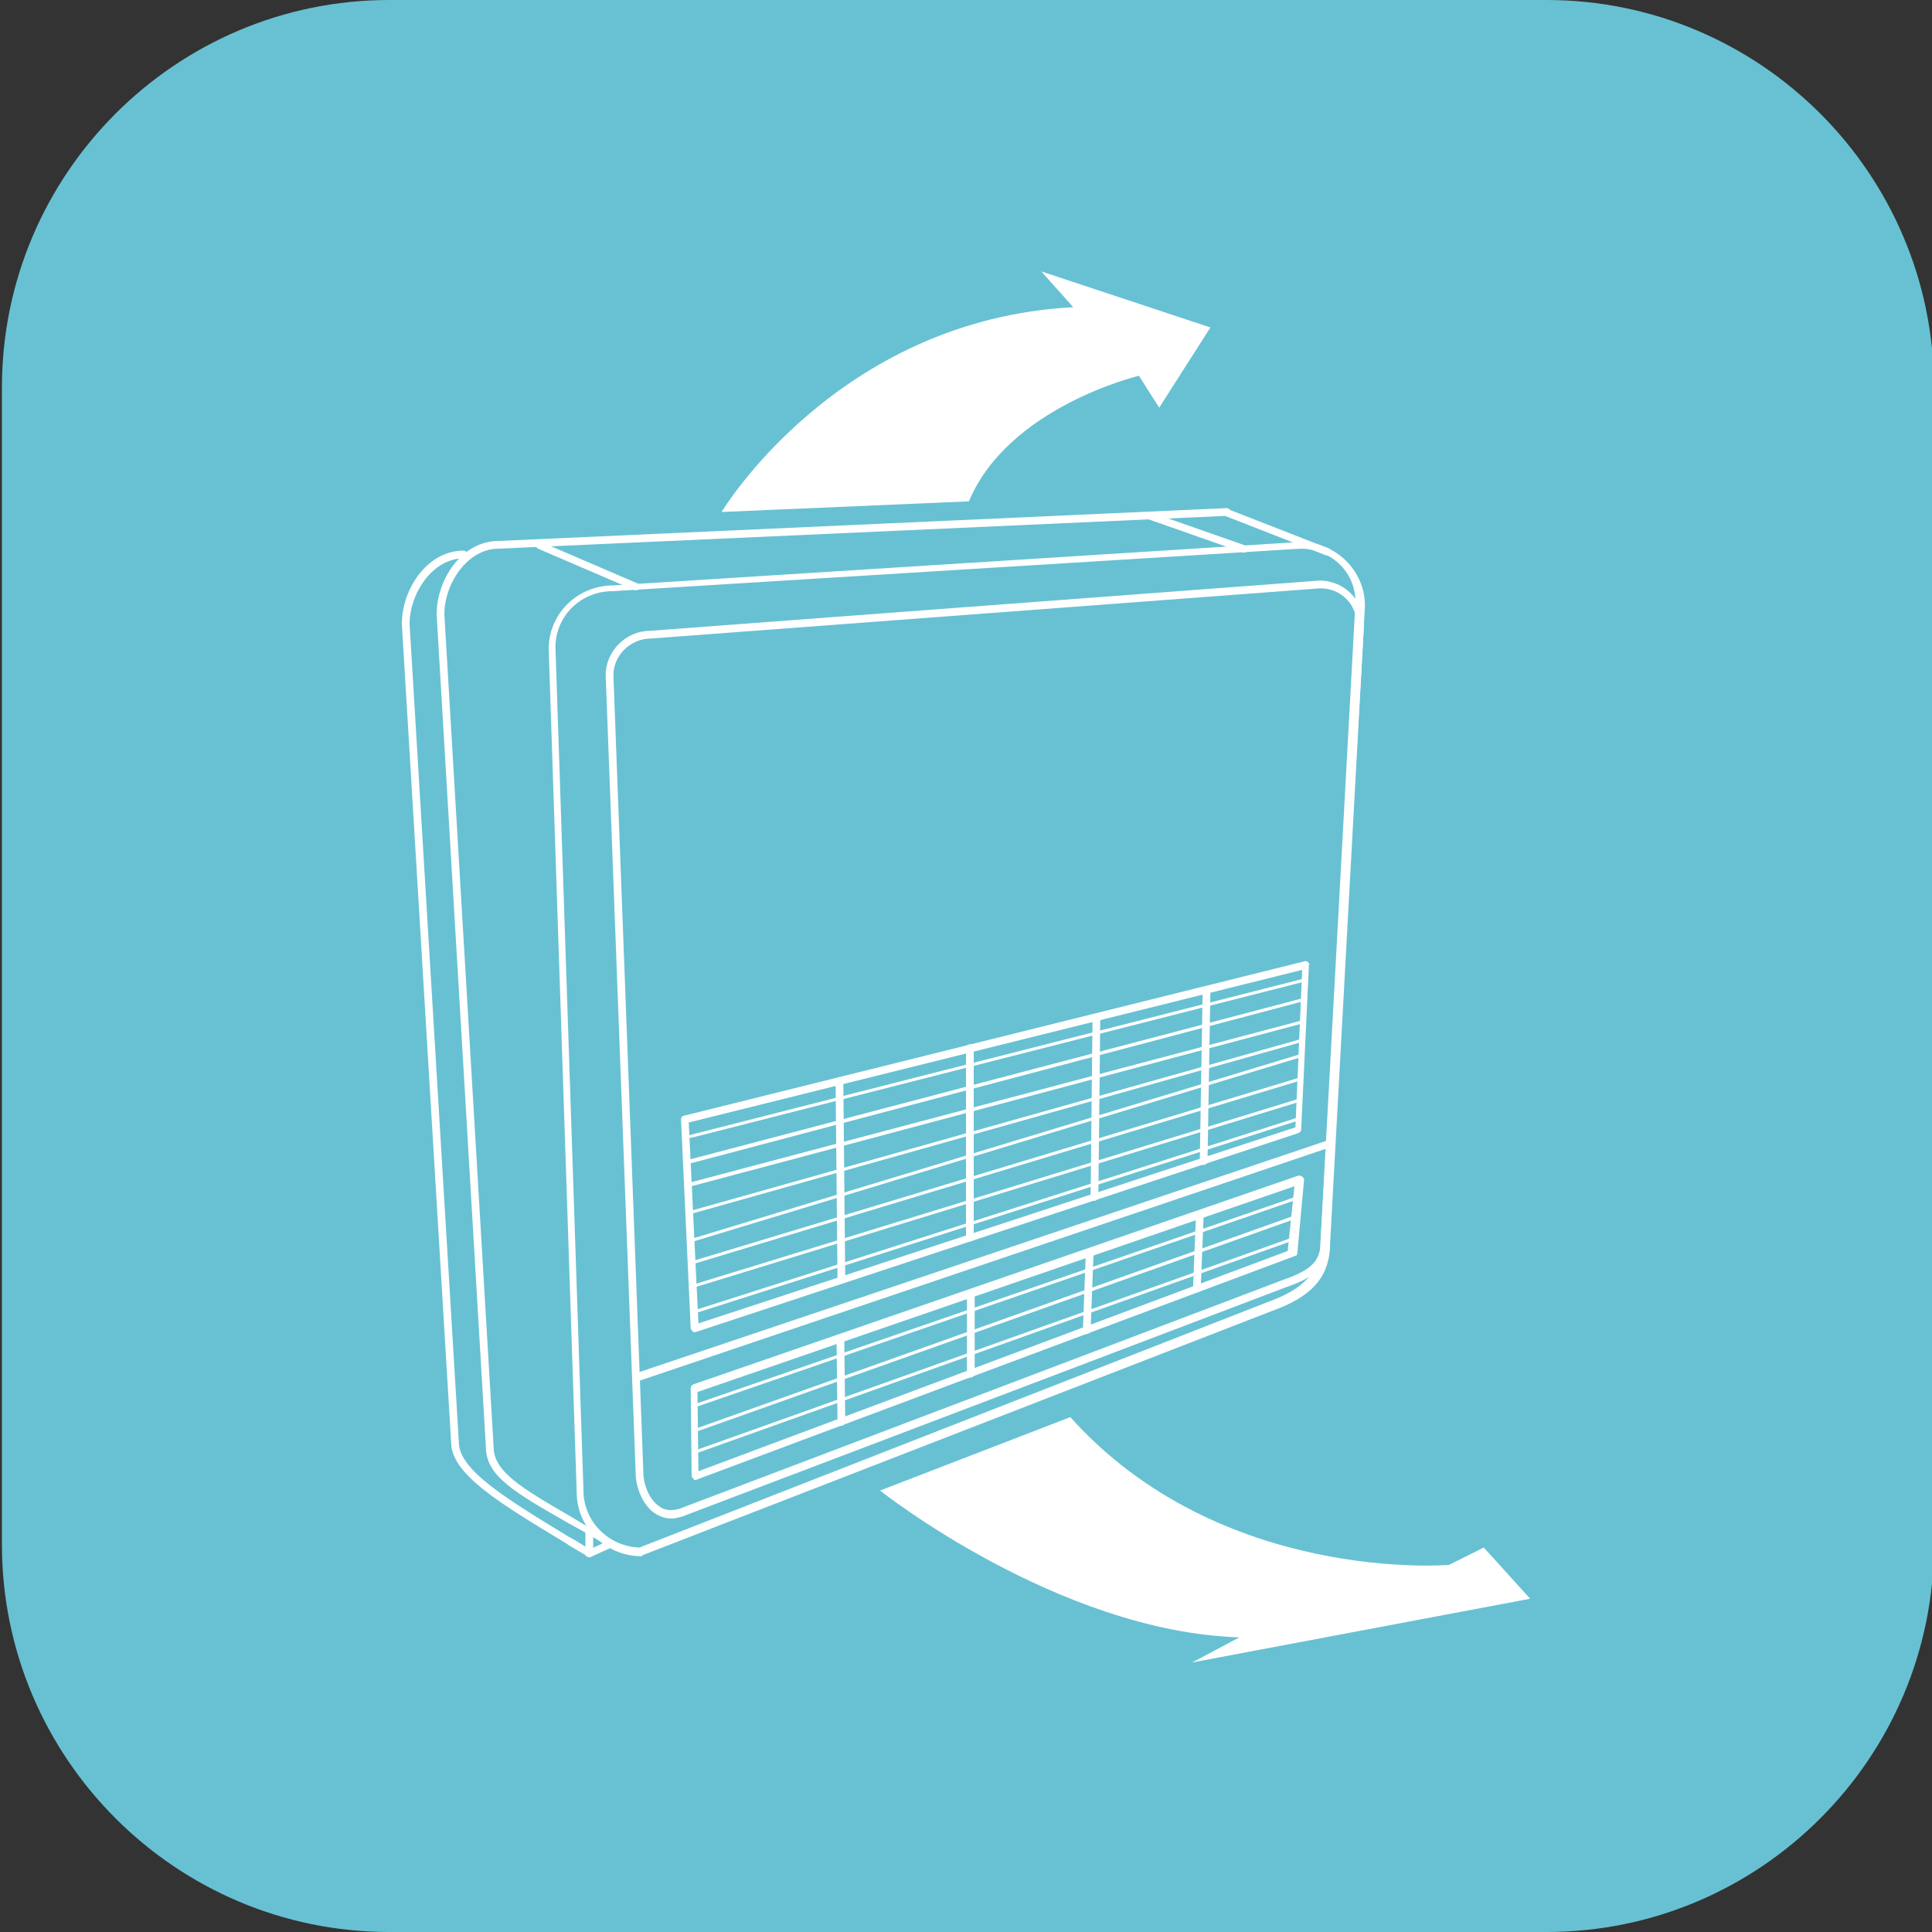 <?xml version="1.0" encoding="utf-8"?>
<!-- Generator: Adobe Illustrator 18.1.1, SVG Export Plug-In . SVG Version: 6.00 Build 0)  -->
<svg version="1.1" id="Layer_1" xmlns="http://www.w3.org/2000/svg" xmlns:xlink="http://www.w3.org/1999/xlink" x="0px" y="0px"
	 viewBox="0 0 200 200" enable-background="new 0 0 200 200" xml:space="preserve">
<rect x="0" y="0" width="200" height="200" fill="#333333" stroke="none"/>
<g>
	<g>
		<path fill="#67C1D3" d="M160.1,0H40.3C18.2,0,0.2,18,0.2,40.1v119.8c0,22.1,18,40.1,40.1,40.1h119.8c22.1,0,40.1-18,40.1-40.1
			V40.1C200.2,18,182.2,0,160.1,0"/>
	</g>
</g>
<path fill="#FFFFFF" d="M134.6,56.8l-71.2,4.4c-3.3,0-5.9,2.6-5.9,5.8l2.9,87.3c0,3.2,2.6,5.8,5.8,5.9l65-25.4c0,0,0,0,0,0
	c3.9-1.4,5.5-3.2,5.5-6.3l3.6-65.9C140.5,59.4,137.9,56.8,134.6,56.8 M66.4,161.1c-3.7,0-6.7-3-6.7-6.6l-2.9-87.3
	c0-3.7,3-6.6,6.7-6.6l71.1-4.5c3.7,0,6.7,3,6.7,6.6l-3.6,65.9c0,3.5-1.8,5.6-6,7.1L66.5,161C66.5,161.1,66.4,161.1,66.4,161.1"/>
<path fill="#FFFFFF" d="M136.7,60.9l-69.3,5.2c-2.1,0-3.9,1.7-3.9,3.8l3.1,82.5c0,1.4,0.7,2.9,1.6,3.5c0.6,0.5,1.3,0.5,2.1,0.3
	l62.5-23.7h0c2.6-0.9,3.9-1.8,3.9-3.8l3.7-64.1C140.5,62.6,138.8,60.9,136.7,60.9 M69.5,157.2c-0.6,0-1.2-0.2-1.8-0.6
	c-1.1-0.8-1.9-2.5-1.9-4.2l-3.1-82.5c0-2.5,2.1-4.6,4.6-4.6l69.3-5.2h0c2.6,0,4.6,2.1,4.6,4.6l-3.7,64.1c0,2.7-2.2,3.7-4.5,4.5
	L70.6,157C70.2,157.1,69.9,157.2,69.5,157.2"/>
<path fill="#FFFFFF" d="M65.9,143c-0.2,0-0.3-0.1-0.4-0.3c-0.1-0.2,0-0.4,0.2-0.5l71.9-24.2c0.2-0.1,0.4,0,0.5,0.2
	c0.1,0.2,0,0.4-0.2,0.5L66,143C65.9,143,65.9,143,65.9,143"/>
<path fill="#FFFFFF" d="M63.2,160.2c-0.1,0-0.1,0-0.2-0.1c-1.6-1-3-1.8-4.3-2.5c-5.4-3.1-8.4-4.8-8.4-7.8l-5.1-86.2
	c0-3.6,2.6-7.6,6.4-7.6l75.4-3.4c0.2,0,0.4,0.2,0.4,0.4c0,0.2-0.2,0.4-0.4,0.4l-75.4,3.4c-3.2,0-5.6,3.6-5.6,6.8l5.1,86.2
	c0,2.5,2.8,4.2,8,7.2c1.3,0.8,2.7,1.6,4.3,2.5c0.2,0.1,0.2,0.4,0.1,0.5C63.4,160.1,63.3,160.2,63.2,160.2"/>
<path fill="#FFFFFF" d="M137.4,57.5c0,0-0.1,0-0.1,0l-10.5-4.1c-0.2-0.1-0.3-0.3-0.2-0.5c0.1-0.2,0.3-0.3,0.5-0.2l10.5,4.1
	c0.2,0.1,0.3,0.3,0.2,0.5C137.8,57.4,137.6,57.5,137.4,57.5"/>
<path fill="#FFFFFF" d="M61,161.2c-0.1,0-0.1,0-0.2-0.1c-0.8-0.5-1.6-0.9-2.3-1.4c-6.8-4.1-11.8-7.1-11.8-10.4l-5.1-84.7
	c0-3.6,2.6-7.6,6.4-7.6c0.2,0,0.4,0.2,0.4,0.4c0,0.2-0.2,0.4-0.4,0.4c-3.2,0-5.6,3.6-5.6,6.8l5.1,84.7c0,2.9,5,5.9,11.4,9.8
	c0.8,0.4,1.5,0.9,2.3,1.4c0.2,0.1,0.2,0.4,0.1,0.5C61.3,161.1,61.1,161.2,61,161.2"/>
<path fill="#FFFFFF" d="M61,161.2c-0.2,0-0.3-0.1-0.4-0.2c-0.1-0.2,0-0.4,0.2-0.5l2.2-1c0.2-0.1,0.4,0,0.5,0.2
	c0.1,0.2,0,0.4-0.2,0.5l-2.2,1C61.1,161.2,61.1,161.2,61,161.2"/>
<path fill="#FFFFFF" d="M61,161.2c-0.2,0-0.4-0.2-0.4-0.4v-2.3c0-0.2,0.2-0.4,0.4-0.4c0.2,0,0.4,0.2,0.4,0.4v2.3
	C61.4,161,61.2,161.2,61,161.2"/>
<path fill="#FFFFFF" d="M65.9,61.1c-0.1,0-0.1,0-0.2,0l-10-4.3c-0.2-0.1-0.3-0.3-0.2-0.5c0.1-0.2,0.3-0.3,0.5-0.2l10,4.3
	c0.2,0.1,0.3,0.3,0.2,0.5C66.2,61,66,61.1,65.9,61.1"/>
<path fill="#FFFFFF" d="M128.8,57.2c0,0-0.1,0-0.1,0l-9.7-3.4c-0.2-0.1-0.3-0.3-0.2-0.5c0.1-0.2,0.3-0.3,0.5-0.2l9.7,3.4
	c0.2,0.1,0.3,0.3,0.2,0.5C129.1,57.1,129,57.2,128.8,57.2"/>
<path fill="#FFFFFF" d="M71.3,116.2l1,20.8l61.8-20.3l0.7-16.3L71.3,116.2z M71.9,137.9c-0.1,0-0.2,0-0.2-0.1
	c-0.1-0.1-0.2-0.2-0.2-0.3l-1-21.6c0-0.2,0.1-0.4,0.3-0.4l64.3-16c0.1,0,0.2,0,0.3,0.1c0.1,0.1,0.2,0.2,0.1,0.3l-0.8,17
	c0,0.2-0.1,0.3-0.3,0.4L72,137.9C72,137.9,71.9,137.9,71.9,137.9"/>
<path fill="#FFFFFF" d="M87.1,132.9c-0.2,0-0.4-0.2-0.4-0.4l-0.2-20.6c0-0.2,0.2-0.4,0.4-0.4h0c0.2,0,0.4,0.2,0.4,0.4l0.2,20.6
	C87.5,132.7,87.3,132.9,87.1,132.9L87.1,132.9z"/>
<path fill="#FFFFFF" d="M100.4,128.5L100.4,128.5c-0.2,0-0.4-0.2-0.4-0.4l0-19.6c0-0.2,0.2-0.4,0.4-0.4c0.2,0,0.4,0.2,0.4,0.4
	l0,19.6C100.8,128.4,100.7,128.5,100.4,128.5"/>
<path fill="#FFFFFF" d="M113.3,124.3L113.3,124.3c-0.2,0-0.4-0.2-0.4-0.4l0.2-18.6c0-0.2,0.2-0.4,0.4-0.4h0c0.2,0,0.4,0.2,0.4,0.4
	l-0.2,18.6C113.7,124.1,113.5,124.3,113.3,124.3"/>
<path fill="#FFFFFF" d="M124.6,120.6L124.6,120.6c-0.2,0-0.4-0.2-0.4-0.4l0.3-17.7c0-0.2,0.2-0.4,0.4-0.4c0.2,0,0.4,0.2,0.4,0.4
	l-0.3,17.7C125,120.4,124.8,120.6,124.6,120.6"/>
<path fill="#FFFFFF" d="M72.2,144.1l0.1,8.2l61-22.8l0.7-6.7L72.2,144.1z M72,153.2c-0.1,0-0.2,0-0.2-0.1c-0.1-0.1-0.2-0.2-0.2-0.3
	l-0.1-9.1c0-0.2,0.1-0.3,0.3-0.4l62.6-21.6c0.1,0,0.3,0,0.4,0.1c0.1,0.1,0.2,0.2,0.2,0.3l-0.7,7.6c0,0.2-0.1,0.3-0.2,0.3l-61.8,23.1
	C72.1,153.2,72,153.2,72,153.2"/>
<path fill="#FFFFFF" d="M87.1,147.6c-0.2,0-0.4-0.2-0.4-0.4l-0.1-8.5c0-0.2,0.2-0.4,0.4-0.4h0c0.2,0,0.4,0.2,0.4,0.4l0.1,8.5
	C87.5,147.4,87.3,147.6,87.1,147.6L87.1,147.6z"/>
<path fill="#FFFFFF" d="M100.5,142.6c-0.2,0-0.4-0.2-0.4-0.4V134c0-0.2,0.2-0.4,0.4-0.4c0.2,0,0.4,0.2,0.4,0.4v8.1
	C100.9,142.4,100.7,142.6,100.5,142.6"/>
<path fill="#FFFFFF" d="M112.5,138.1C112.5,138.1,112.5,138.1,112.5,138.1c-0.2,0-0.4-0.2-0.4-0.4l0.3-7.9c0-0.2,0.2-0.4,0.4-0.4
	c0.2,0,0.4,0.2,0.4,0.4l-0.3,7.9C112.9,137.9,112.7,138.1,112.5,138.1"/>
<path fill="#FFFFFF" d="M123.9,133.8C123.9,133.8,123.9,133.8,123.9,133.8c-0.2,0-0.4-0.2-0.4-0.4l0.3-7.6c0-0.2,0.2-0.4,0.4-0.4
	c0.2,0,0.4,0.2,0.4,0.4l-0.3,7.6C124.3,133.6,124.1,133.8,123.9,133.8"/>
<path fill="#FFFFFF" d="M71.9,145.7c-0.1,0-0.2,0-0.2-0.1c0-0.1,0-0.2,0.1-0.2l62.6-21.6c0.1,0,0.2,0,0.2,0.1c0,0.1,0,0.2-0.1,0.2
	L71.9,145.7C72,145.7,72,145.7,71.9,145.7"/>
<path fill="#FFFFFF" d="M72.1,148.2c-0.1,0-0.2,0-0.2-0.1c0-0.1,0-0.2,0.1-0.2l62.1-22.1c0.1,0,0.2,0,0.3,0.1c0,0.1,0,0.2-0.1,0.2
	L72.1,148.2C72.1,148.2,72.1,148.2,72.1,148.2"/>
<path fill="#FFFFFF" d="M72.2,150.4c-0.1,0-0.2-0.1-0.2-0.1c0-0.1,0-0.2,0.1-0.2l61.7-22c0.1,0,0.2,0,0.2,0.1c0,0.1,0,0.2-0.1,0.2
	L72.2,150.4C72.2,150.4,72.2,150.4,72.2,150.4"/>
<path fill="#FFFFFF" d="M71.5,117.8c-0.1,0-0.2-0.1-0.2-0.1c0-0.1,0-0.2,0.1-0.2l63.6-16.2c0.1,0,0.2,0,0.2,0.1c0,0.1,0,0.2-0.1,0.2
	L71.5,117.8C71.5,117.8,71.5,117.8,71.5,117.8"/>
<path fill="#FFFFFF" d="M71.6,120.4c-0.1,0-0.2-0.1-0.2-0.2c0-0.1,0-0.2,0.1-0.2l63.5-16.7c0.1,0,0.2,0,0.2,0.1c0,0.1,0,0.2-0.1,0.2
	L71.6,120.4C71.6,120.4,71.6,120.4,71.6,120.4"/>
<path fill="#FFFFFF" d="M71.2,122.9c-0.1,0-0.2-0.1-0.2-0.2c0-0.1,0-0.2,0.1-0.2l63.8-16.9c0.1,0,0.2,0,0.2,0.1c0,0.1,0,0.2-0.1,0.2
	L71.2,122.9C71.3,122.9,71.2,122.9,71.2,122.9"/>
<path fill="#FFFFFF" d="M71.4,125.7c-0.1,0-0.2-0.1-0.2-0.1c0-0.1,0-0.2,0.1-0.2l63.6-17.9c0.1,0,0.2,0,0.2,0.1c0,0.1,0,0.2-0.1,0.2
	L71.4,125.7C71.4,125.7,71.4,125.7,71.4,125.7"/>
<path fill="#FFFFFF" d="M71.5,128.6c-0.1,0-0.2-0.1-0.2-0.1c0-0.1,0-0.2,0.1-0.2l63.3-19.2c0.1,0,0.2,0,0.2,0.1c0,0.1,0,0.2-0.1,0.2
	L71.5,128.6C71.5,128.6,71.5,128.6,71.5,128.6"/>
<path fill="#FFFFFF" d="M71.6,130.9c-0.1,0-0.2-0.1-0.2-0.1c0-0.1,0-0.2,0.1-0.2l63.2-19.1c0.1,0,0.2,0,0.2,0.1c0,0.1,0,0.2-0.1,0.2
	L71.6,130.9C71.6,130.9,71.6,130.9,71.6,130.9"/>
<path fill="#FFFFFF" d="M71.8,133.3c-0.1,0-0.2-0.1-0.2-0.1c0-0.1,0-0.2,0.1-0.2l62.9-19.3c0.1,0,0.2,0,0.2,0.1c0,0.1,0,0.2-0.1,0.2
	L71.8,133.3C71.9,133.3,71.9,133.3,71.8,133.3"/>
<path fill="#FFFFFF" d="M71.8,136c-0.1,0-0.2,0-0.2-0.1c0-0.1,0-0.2,0.1-0.2l62.6-20c0.1,0,0.2,0,0.2,0.1c0,0.1,0,0.2-0.1,0.2
	L71.8,136C71.9,135.9,71.9,136,71.8,136"/>
<path fill="#FFFFFF" d="M74.7,53c0,0,11.9-19.9,36.4-21.2l-3.3-3.7l17.5,5.8l-5.3,8.3l-2.1-3.3c0,0-13.5,3.2-17.6,13L74.7,53z"/>
<path fill="#FFFFFF" d="M110.8,146.7l-19.7,7.6c0,0,18.4,14.6,37.2,15.2l-4.9,2.6l35-6.6l-4.8-5.3L150,162
	C150,162,126.3,164,110.8,146.7"/>
</svg>
